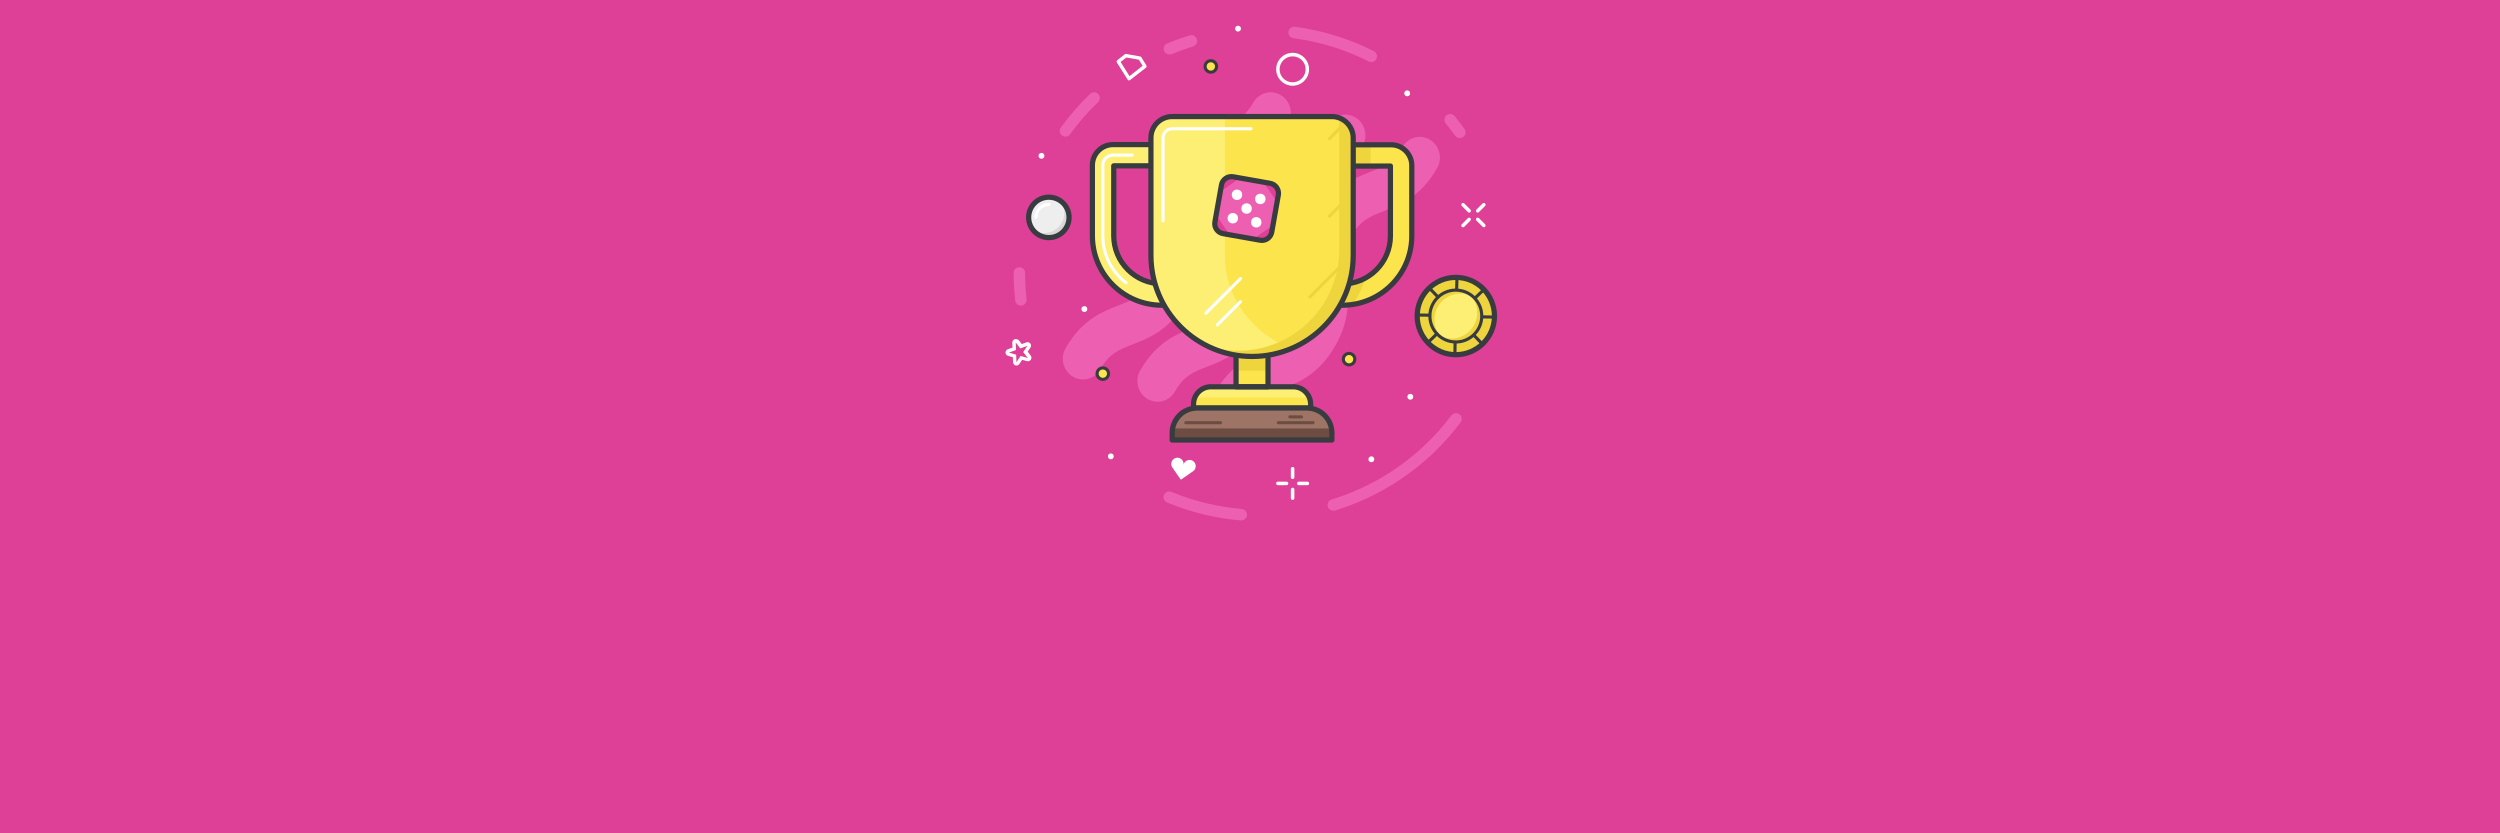 <?xml version="1.0" encoding="utf-8"?>
<!-- Generator: Adobe Illustrator 25.2.3, SVG Export Plug-In . SVG Version: 6.00 Build 0)  -->
<svg version="1.1" id="AskGamblers_Gets_Shortlisted_as_Best_Casino_Affiliate_in_iGB_Affiliate_Awards"
	 xmlns="http://www.w3.org/2000/svg" xmlns:xlink="http://www.w3.org/1999/xlink" x="0px" y="0px" width="2400px" height="800px"
	 viewBox="0 0 2400 800" style="enable-background:new 0 0 2400 800;" xml:space="preserve">
<style type="text/css">
	.st0{fill:#DD4096;}
	.st1{fill:#EED53D;}
	.st2{fill:none;stroke:#383B40;stroke-width:5;stroke-linecap:round;stroke-linejoin:round;stroke-miterlimit:10;}
	.st3{fill:#FDEF73;}
	.st4{fill:none;stroke:#383B40;stroke-width:3;stroke-linecap:round;stroke-linejoin:round;stroke-miterlimit:10;}
	.st5{fill:#ED5FB1;}
	.st6{fill:#FFFFFF;}
	.st7{fill:#FBE44C;}
	.st8{fill:#6D4D42;}
	.st9{fill:none;stroke:#FFFFFF;stroke-width:3;stroke-linecap:round;stroke-linejoin:round;stroke-miterlimit:10;}
	.st10{fill:#9D7466;}
	.st11{fill:none;stroke:#6D4D42;stroke-width:3;stroke-linecap:round;stroke-linejoin:round;stroke-miterlimit:10;}
	.st12{fill:none;stroke:#EED53D;stroke-width:3;stroke-linecap:round;stroke-linejoin:round;stroke-miterlimit:10;}
	.st13{fill:#EEEEEE;}
	.st14{fill:#D8D8D8;}
</style>
<rect class="st0" width="2400" height="800"/>
<g>
	<g>
		<circle class="st1" cx="1397.6" cy="303.4" r="37.1"/>
		<circle class="st2" cx="1397.6" cy="303.4" r="37.1"/>
		<circle class="st3" cx="1397.6" cy="303.4" r="24.9"/>
		<g>
			<path class="st1" d="M1422,295.6c-2.1-5.5-5.9-9.8-10.6-12.5c2.1,2.3,3.9,5,5.1,8.1c4.9,12.9-1.5,27.3-14.4,32.2
				c-7.4,2.8-15.3,1.9-21.6-1.8c6.7,7.2,17.4,10,27.2,6.2C1420.6,322.9,1427,308.4,1422,295.6z"/>
			<path class="st1" d="M1393.1,283.5c7.4-2.8,15.3-1.9,21.6,1.8c-6.7-7.2-17.4-10-27.2-6.2c-12.9,4.9-19.3,19.4-14.4,32.2
				c2.1,5.5,5.9,9.8,10.6,12.5c-2.1-2.3-3.9-5-5.1-8.1C1373.9,302.8,1380.3,288.4,1393.1,283.5z"/>
		</g>
		<circle class="st4" cx="1397.6" cy="303.4" r="24.9"/>
		<g>
			<g>
				<g>
					<line class="st4" x1="1398.4" y1="277.6" x2="1398.7" y2="266.3"/>
					<line class="st4" x1="1396.7" y1="340.5" x2="1396.9" y2="328.7"/>
				</g>
				<g>
					<line class="st4" x1="1423.5" y1="304.2" x2="1434.8" y2="304.4"/>
					<line class="st4" x1="1360.6" y1="302.4" x2="1372.4" y2="302.6"/>
				</g>
			</g>
			<g>
				<g>
					<line class="st4" x1="1416.6" y1="285.6" x2="1424.6" y2="277.9"/>
					<line class="st4" x1="1370.7" y1="328.9" x2="1379.4" y2="320.5"/>
				</g>
				<g>
					<line class="st4" x1="1415.5" y1="322.4" x2="1423.2" y2="330.4"/>
					<line class="st4" x1="1372.1" y1="276.5" x2="1380.5" y2="285.1"/>
				</g>
			</g>
		</g>
	</g>
	<g>
		<g>
			<path class="st5" d="M1022.8,131.2c-1.1,0-2.3-0.3-3.2-1.1c-2.5-1.8-3-5.3-1.2-7.7c8.4-11.6,17.8-22.4,28.1-32.3
				c2.2-2.1,5.7-2.1,7.8,0.2c2.1,2.2,2.1,5.7-0.2,7.8c-9.8,9.4-18.9,19.8-26.8,30.8C1026.2,130.4,1024.5,131.2,1022.8,131.2z"/>
		</g>
		<g>
			<path class="st5" d="M980.1,293.4c-2.8,0-5.2-2.1-5.5-4.9c-1-8.7-1.5-17.6-1.5-26.5c0-3.1,2.5-5.5,5.5-5.5c3.1,0,5.5,2.5,5.5,5.5
				c0,8.4,0.5,16.9,1.4,25.3c0.3,3-1.9,5.8-4.9,6.1C980.5,293.4,980.3,293.4,980.1,293.4z"/>
		</g>
		<g>
			<path class="st5" d="M1191.6,499.6c-0.2,0-0.3,0-0.5,0c-24.4-2.1-48.2-7.8-70.7-17.2c-2.8-1.2-4.2-4.4-3-7.2
				c1.2-2.8,4.4-4.2,7.2-3c21.5,8.9,44.2,14.4,67.4,16.4c3.1,0.3,5.3,2.9,5.1,6C1196.9,497.4,1194.5,499.6,1191.6,499.6z"/>
		</g>
		<g>
			<path class="st5" d="M1280,490.3c-2.4,0-4.6-1.5-5.3-3.9c-0.9-2.9,0.7-6,3.7-6.9c13-4,25.8-9.2,37.9-15.5
				c7.7-4,15.3-8.5,22.5-13.4c21-14.2,39.3-31.6,54.5-51.8c1.8-2.4,5.3-2.9,7.8-1.1c2.4,1.8,2.9,5.3,1.1,7.8
				c-16,21.2-35.2,39.5-57.2,54.3c-7.5,5.1-15.5,9.8-23.5,14c-12.7,6.6-26.1,12.1-39.8,16.3C1281.1,490.2,1280.5,490.3,1280,490.3z"
				/>
		</g>
		<g>
			<path class="st5" d="M1401.3,132.5c-1.7,0-3.4-0.8-4.5-2.3c-2.8-4-5.8-7.9-8.9-11.7c-1.9-2.4-1.6-5.9,0.8-7.8
				c2.4-1.9,5.9-1.6,7.8,0.8c3.2,4,6.4,8.1,9.4,12.3c1.8,2.5,1.2,6-1.3,7.7C1403.6,132.2,1402.5,132.5,1401.3,132.5z"/>
		</g>
		<g>
			<path class="st5" d="M1316.5,59.6c-0.8,0-1.7-0.2-2.5-0.6c-22.7-11.5-47-19-72.3-22.3c-3-0.4-5.2-3.2-4.8-6.2
				c0.4-3,3.2-5.2,6.2-4.8c26.5,3.5,52,11.4,75.8,23.4c2.7,1.4,3.8,4.7,2.4,7.4C1320.5,58.5,1318.5,59.6,1316.5,59.6z"/>
		</g>
		<g>
			<path class="st5" d="M1122.6,52.3c-2.2,0-4.2-1.3-5.1-3.4c-1.2-2.8,0.2-6.1,3-7.2c7-2.9,14.3-5.5,21.6-7.7c2.9-0.9,6,0.8,6.9,3.7
				c0.9,2.9-0.8,6-3.7,6.9c-6.9,2.1-13.8,4.6-20.5,7.4C1124,52.2,1123.3,52.3,1122.6,52.3z"/>
		</g>
		<g>
			<g>
				<path class="st5" d="M1039.6,364.3c-3.3,0-6.7-0.9-9.8-2.8c-9.2-5.6-12.3-17.8-6.8-27.3c15.7-27.4,35.3-35,51-41.1
					c13.6-5.3,22.5-8.7,31.3-24c8.8-15.3,7.4-25,5.3-39.8c-2.4-17.1-5.4-38.4,10.3-65.8c15.7-27.4,35.3-35,51-41.1
					c13.6-5.3,22.5-8.7,31.3-24c5.4-9.5,17.3-12.6,26.5-7c9.2,5.6,12.3,17.8,6.8,27.3c-15.7,27.4-35.3,35-51,41.1
					c-13.6,5.3-22.5,8.7-31.3,24c-8.8,15.3-7.4,25-5.3,39.8c2.4,17.1,5.4,38.4-10.3,65.8c-15.7,27.4-35.3,35-51,41.1
					c-13.6,5.3-22.5,8.7-31.3,24C1052.7,360.8,1046.3,364.3,1039.6,364.3z"/>
			</g>
			<g>
				<path class="st5" d="M1111.2,385.7c-3.3,0-6.7-0.9-9.8-2.8c-9.2-5.6-12.3-17.8-6.8-27.3c15.7-27.4,35.3-35,51-41.1
					c13.6-5.3,22.5-8.7,31.3-24c8.8-15.3,7.4-25,5.3-39.8c-2.4-17.1-5.4-38.4,10.3-65.8c15.7-27.4,35.3-35,51-41.1
					c13.6-5.3,22.5-8.7,31.3-24c5.4-9.5,17.3-12.6,26.5-7c9.2,5.6,12.3,17.8,6.8,27.3c-15.7,27.4-35.3,35-51,41.1
					c-13.6,5.3-22.5,8.7-31.3,24c-8.8,15.3-7.4,25-5.3,39.8c2.4,17.1,5.4,38.4-10.3,65.8c-15.7,27.4-35.3,35-51,41.1
					c-13.6,5.3-22.5,8.7-31.3,24C1124.3,382.2,1117.8,385.7,1111.2,385.7z"/>
			</g>
			<g>
				<path class="st5" d="M1182.7,407.1c-3.3,0-6.7-0.9-9.8-2.8c-9.2-5.6-12.3-17.8-6.8-27.3c15.7-27.4,35.3-35,51-41.1
					c13.6-5.3,22.5-8.7,31.3-24c8.8-15.3,7.4-25,5.3-39.8c-2.4-17.1-5.4-38.4,10.3-65.8c15.7-27.4,35.3-35,51-41.1
					c13.6-5.3,22.5-8.7,31.3-24c5.4-9.5,17.3-12.6,26.5-7c9.2,5.6,12.3,17.8,6.8,27.3c-15.7,27.4-35.3,35-51,41.1
					c-13.6,5.3-22.5,8.7-31.3,24c-8.8,15.3-7.4,25-5.3,39.8c2.4,17.1,5.4,38.4-10.3,65.8c-15.7,27.4-35.3,35-51,41.1
					c-13.6,5.3-22.5,8.7-31.3,24C1195.8,403.6,1189.4,407.1,1182.7,407.1z"/>
			</g>
		</g>
		<g>
			<path class="st6" d="M1240.9,82.3c-8.7,0-15.8-7.1-15.8-15.8s7.1-15.8,15.8-15.8s15.8,7.1,15.8,15.8S1249.6,82.3,1240.9,82.3z
				 M1240.9,54.1c-6.9,0-12.5,5.6-12.5,12.5S1234,79,1240.9,79s12.5-5.6,12.5-12.5S1247.8,54.1,1240.9,54.1z"/>
		</g>
		<g>
			<g>
				<path class="st6" d="M1240.9,459.9c-0.9,0-1.7-0.7-1.7-1.7V450c0-0.9,0.7-1.7,1.7-1.7s1.7,0.7,1.7,1.7v8.3
					C1242.6,459.2,1241.8,459.9,1240.9,459.9z"/>
			</g>
			<g>
				<path class="st6" d="M1240.9,479.9c-0.9,0-1.7-0.7-1.7-1.7v-8.3c0-0.9,0.7-1.7,1.7-1.7s1.7,0.7,1.7,1.7v8.3
					C1242.6,479.2,1241.8,479.9,1240.9,479.9z"/>
			</g>
			<g>
				<path class="st6" d="M1255.1,465.8h-8.3c-0.9,0-1.7-0.7-1.7-1.7s0.7-1.7,1.7-1.7h8.3c0.9,0,1.7,0.7,1.7,1.7
					S1256,465.8,1255.1,465.8z"/>
			</g>
			<g>
				<path class="st6" d="M1235.1,465.8h-8.3c-0.9,0-1.7-0.7-1.7-1.7s0.7-1.7,1.7-1.7h8.3c0.9,0,1.7,0.7,1.7,1.7
					S1236,465.8,1235.1,465.8z"/>
			</g>
		</g>
		<g>
			<path class="st6" d="M975.1,328.8l4.4,5.7l6.8-2.5l-4,6l4.4,5.7l-6.9-2l-4,6l-0.3-7.2l-6.9-2l6.8-2.5L975.1,328.8 M986.3,332
				L986.3,332 M975.1,325.5c-0.4,0-0.8,0.1-1.1,0.2c-1.4,0.5-2.2,1.8-2.2,3.2l0.2,4.8l-4.5,1.6c-1.4,0.5-2.2,1.8-2.2,3.2
				s1,2.7,2.4,3.1l4.6,1.3l0.2,4.8c0.1,1.4,1,2.7,2.4,3.1c0.3,0.1,0.6,0.1,0.9,0.1c1.1,0,2.1-0.5,2.8-1.5l2.7-4l4.6,1.3
				c0.3,0.1,0.6,0.1,0.9,0.1c1.1,0,2.1-0.5,2.8-1.5c0.8-1.2,0.8-2.8-0.1-3.9l-2.9-3.8l2.6-3.9c0.4-0.5,0.6-1.2,0.6-1.9
				c0-1.8-1.4-3.3-3.2-3.3c0,0-0.1,0-0.1,0c-0.1,0-0.2,0-0.3,0c-0.3,0-0.6,0.1-0.9,0.2l-4.4,1.6l-2.9-3.8
				C977.1,325.9,976.1,325.5,975.1,325.5L975.1,325.5z"/>
		</g>
		<g>
			<path class="st6" d="M1136.2,446.4c0.6-3.2-1.6-6.3-4.8-6.9c-3.2-0.6-6.3,1.6-6.9,4.8c-0.3,1.5,0,2.9,0.7,4.1
				c2,3.1,8.4,12.1,8.4,12.1s9.2-6.2,12.1-8.4c1.1-0.8,1.8-2.1,2.1-3.6c0.6-3.2-1.6-6.3-4.8-6.9
				C1139.8,441.1,1136.7,443.2,1136.2,446.4z"/>
		</g>
		<g>
			<circle class="st6" cx="1066.4" cy="438.1" r="2.8"/>
		</g>
		<g>
			<circle class="st6" cx="1353.9" cy="380.9" r="2.8"/>
		</g>
		<g>
			<circle class="st6" cx="1316.5" cy="440.9" r="2.8"/>
		</g>
		<g>
			<circle class="st6" cx="1041" cy="296.7" r="2.8"/>
		</g>
		<g>
			<circle class="st6" cx="1350.9" cy="89.6" r="2.8"/>
		</g>
		<g>
			<circle class="st6" cx="999.8" cy="149.6" r="2.8"/>
		</g>
		<g>
			<circle class="st6" cx="1188.5" cy="27.5" r="2.8"/>
		</g>
		<g>
			<g>
				<path class="st6" d="M1418.6,204.1c-0.4,0-0.9-0.2-1.2-0.5c-0.6-0.6-0.6-1.7,0-2.4l5.9-5.9c0.6-0.6,1.7-0.6,2.4,0
					c0.6,0.6,0.6,1.7,0,2.4l-5.9,5.9C1419.5,204,1419.1,204.1,1418.6,204.1z"/>
			</g>
			<g>
				<path class="st6" d="M1404.5,218.2c-0.4,0-0.9-0.2-1.2-0.5c-0.6-0.6-0.6-1.7,0-2.4l5.9-5.9c0.6-0.6,1.7-0.6,2.4,0
					c0.6,0.6,0.6,1.7,0,2.4l-5.9,5.9C1405.4,218.1,1404.9,218.2,1404.5,218.2z"/>
			</g>
			<g>
				<path class="st6" d="M1424.5,218.2c-0.4,0-0.9-0.2-1.2-0.5l-5.9-5.9c-0.6-0.6-0.6-1.7,0-2.4c0.6-0.6,1.7-0.6,2.4,0l5.9,5.9
					c0.6,0.6,0.6,1.7,0,2.4C1425.4,218.1,1424.9,218.2,1424.5,218.2z"/>
			</g>
			<g>
				<path class="st6" d="M1410.4,204.1c-0.4,0-0.9-0.2-1.2-0.5l-5.9-5.9c-0.6-0.6-0.6-1.7,0-2.4c0.6-0.6,1.7-0.6,2.4,0l5.9,5.9
					c0.6,0.6,0.6,1.7,0,2.4C1411.2,204,1410.8,204.1,1410.4,204.1z"/>
			</g>
		</g>
		<g>
			<path class="st6" d="M1083.9,77.2c-0.1,0-0.2,0-0.3,0c-0.5-0.1-0.9-0.4-1.1-0.8L1072.2,60c-0.4-0.7-0.3-1.7,0.4-2.2l7.2-5.7
				c0.4-0.3,0.9-0.4,1.3-0.3l13.5,2.4c0.5,0.1,0.9,0.4,1.1,0.8l4.8,7.8c0.4,0.7,0.3,1.7-0.4,2.2l-15.3,11.9
				C1084.6,77.1,1084.3,77.2,1083.9,77.2z M1075.8,59.5l8.5,13.6l12.6-9.9l-3.6-5.9l-12.1-2.1L1075.8,59.5z"/>
		</g>
	</g>
	<g>
		<g>
			<path class="st3" d="M1182.6,293h-67.3c-36.7,0-66.6-29.9-66.6-66.6v-67.8c0-10.9,8.9-19.8,19.8-19.8h82
				c5.6,0,10.2,4.6,10.2,10.2s-4.6,10.2-10.2,10.2h-81.3v67.1c0,25.4,20.7,46.1,46.1,46.1h67.3c5.6,0,10.2,4.6,10.2,10.2
				C1192.8,288.5,1188.3,293,1182.6,293z"/>
		</g>
		<g>
			<path class="st7" d="M1288.7,293h-67.3c-5.6,0-10.2-4.6-10.2-10.2c0-5.6,4.6-10.2,10.2-10.2h67.3c25.4,0,46.1-20.7,46.1-46.1
				v-67.1h-81.3c-5.6,0-10.2-4.6-10.2-10.2s4.6-10.2,10.2-10.2h82c10.9,0,19.8,8.9,19.8,19.8v67.8
				C1355.3,263.2,1325.4,293,1288.7,293z M1335.5,159.3"/>
		</g>
		<rect x="1186.6" y="340.6" class="st7" width="30.7" height="30.7"/>
		<rect x="1186.6" y="340.6" class="st1" width="30.7" height="15.3"/>
		<path class="st3" d="M1258.2,391.8h-112.4V388c0-9.2,7.5-16.7,16.7-16.7h79c9.2,0,16.7,7.5,16.7,16.7V391.8z"/>
		<path class="st8" d="M1278.6,422.4h-153.3v-6.8c0-13.2,10.7-23.9,23.9-23.9h105.5c13.2,0,23.9,10.7,23.9,23.9V422.4z"/>
		<g>
			<path class="st1" d="M1243.4,149.1c0,5.6,4.6,10.2,10.2,10.2h62.1v-20.4h-62.1C1247.9,138.9,1243.4,143.5,1243.4,149.1z"/>
			<path class="st1" d="M1288.7,272.6h-67.3c-5.6,0-10.2,4.6-10.2,10.2c0,5.6,4.6,10.2,10.2,10.2h67.3c3.4,0,6.7-0.3,9.9-0.7
				c5.3-7.8,9.6-16.4,12.5-25.5C1304.5,270.5,1296.9,272.6,1288.7,272.6z"/>
		</g>
		<g>
			<g>
				<path class="st9" d="M1086.9,148.9h-18.4c-5.4,0-9.8,4.4-9.8,9.8v67.8c0,18.3,8.7,34.5,22.2,44.9"/>
			</g>
		</g>
		<g>
			<path class="st2" d="M1182.6,293h-67.3c-36.7,0-66.6-29.9-66.6-66.6v-67.8c0-10.9,8.9-19.8,19.8-19.8h82
				c5.6,0,10.2,4.6,10.2,10.2s-4.6,10.2-10.2,10.2h-81.3v67.1c0,25.4,20.7,46.1,46.1,46.1h67.3c5.6,0,10.2,4.6,10.2,10.2
				C1192.8,288.5,1188.3,293,1182.6,293z"/>
		</g>
		<g>
			<path class="st2" d="M1288.7,293h-67.3c-5.6,0-10.2-4.6-10.2-10.2c0-5.6,4.6-10.2,10.2-10.2h67.3c25.4,0,46.1-20.7,46.1-46.1
				v-67.1h-81.3c-5.6,0-10.2-4.6-10.2-10.2s4.6-10.2,10.2-10.2h82c10.9,0,19.8,8.9,19.8,19.8v67.8
				C1355.3,263.2,1325.4,293,1288.7,293z"/>
		</g>
		<rect x="1186.6" y="340.6" class="st2" width="30.7" height="30.7"/>
		<path class="st7" d="M1145.8,388v3.8h112.4V388c0-2.3-0.5-4.5-1.3-6.5h-109.8C1146.2,383.5,1145.8,385.7,1145.8,388z"/>
		<path class="st2" d="M1258.2,391.8h-112.4V388c0-9.2,7.5-16.7,16.7-16.7h79c9.2,0,16.7,7.5,16.7,16.7V391.8z"/>
		<path class="st10" d="M1278.2,411.3c-2-11.1-11.7-19.6-23.5-19.6h-105.5c-11.7,0-21.4,8.4-23.5,19.6H1278.2z"/>
		<path class="st2" d="M1278.6,422.4h-153.3v-6.8c0-13.2,10.7-23.9,23.9-23.9h105.5c13.2,0,23.9,10.7,23.9,23.9V422.4z"/>
		<path class="st7" d="M1278.6,111.9h-153.3c-11.3,0-20.4,9.2-20.4,20.4v112.8c0,53.6,43.5,97.1,97.1,97.1
			c53.6,0,97.1-43.5,97.1-97.1V132.3C1299,121.1,1289.9,111.9,1278.6,111.9z"/>
		<path class="st3" d="M1205.1,342.2c12.1-0.4,23.7-3,34.4-7.4c-37.3-14.7-63.6-49.2-63.6-89.6V111.9h-49.2
			c-12,0-21.8,9.2-21.8,20.4v112.8C1104.9,297.7,1149.4,340.5,1205.1,342.2z"/>
		<path class="st1" d="M1285.7,113.2v126.4c0,53.6-43.5,97.1-97.1,97.1c-10.7,0-21-1.7-30.6-4.9c13.2,6.7,28.1,10.5,43.9,10.5
			c53.6,0,97.1-43.5,97.1-97.1V132.3C1299,123.6,1293.5,116.1,1285.7,113.2z"/>
		<g>
			<path class="st9" d="M1200.9,123.6h-75.6c-4.8,0-8.8,3.9-8.8,8.8v79.5"/>
		</g>
		<path class="st2" d="M1278.6,111.9h-153.3c-11.3,0-20.4,9.2-20.4,20.4v112.8c0,53.6,43.5,97.1,97.1,97.1
			c53.6,0,97.1-43.5,97.1-97.1V132.3C1299,121.1,1289.9,111.9,1278.6,111.9z"/>
		<line class="st11" x1="1238.3" y1="400.2" x2="1249.4" y2="400.2"/>
		<line class="st11" x1="1138.4" y1="405.8" x2="1171.7" y2="405.8"/>
		<line class="st11" x1="1227.2" y1="405.8" x2="1260.5" y2="405.8"/>
		<line class="st9" x1="1157.6" y1="300.7" x2="1190.9" y2="267.4"/>
		<line class="st9" x1="1168.7" y1="311.8" x2="1190.9" y2="289.6"/>
		<line class="st12" x1="1257.5" y1="285.1" x2="1290.7" y2="251.8"/>
		<line class="st12" x1="1276.3" y1="207.5" x2="1287.4" y2="196.4"/>
		<line class="st12" x1="1276.3" y1="133.1" x2="1287.4" y2="122"/>
		<g>
			<g>
				<path class="st7" d="M1058.7,364.2L1058.7,364.2c3.1,0,5.5-2.5,5.5-5.5l0,0c0-3.1-2.5-5.5-5.5-5.5l0,0c-3.1,0-5.5,2.5-5.5,5.5
					l0,0C1053.2,361.7,1055.7,364.2,1058.7,364.2z"/>
			</g>
			<g>
				<path class="st4" d="M1058.7,364.2L1058.7,364.2c3.1,0,5.5-2.5,5.5-5.5l0,0c0-3.1-2.5-5.5-5.5-5.5l0,0c-3.1,0-5.5,2.5-5.5,5.5
					l0,0C1053.2,361.7,1055.7,364.2,1058.7,364.2z"/>
			</g>
		</g>
		<g>
			<g>
				<path class="st7" d="M1162.4,69.3L1162.4,69.3c3.1,0,5.5-2.5,5.5-5.5v0c0-3.1-2.5-5.5-5.5-5.5h0c-3.1,0-5.5,2.5-5.5,5.5v0
					C1156.9,66.8,1159.3,69.3,1162.4,69.3z"/>
			</g>
			<g>
				<path class="st4" d="M1162.4,69.3L1162.4,69.3c3.1,0,5.5-2.5,5.5-5.5v0c0-3.1-2.5-5.5-5.5-5.5h0c-3.1,0-5.5,2.5-5.5,5.5v0
					C1156.9,66.8,1159.3,69.3,1162.4,69.3z"/>
			</g>
		</g>
		<g>
			<g>
				<path class="st7" d="M1295.1,350.3L1295.1,350.3c3.1,0,5.5-2.5,5.5-5.5v0c0-3.1-2.5-5.5-5.5-5.5l0,0c-3.1,0-5.5,2.5-5.5,5.5v0
					C1289.6,347.8,1292.1,350.3,1295.1,350.3z"/>
			</g>
			<g>
				<path class="st4" d="M1295.1,350.3L1295.1,350.3c3.1,0,5.5-2.5,5.5-5.5v0c0-3.1-2.5-5.5-5.5-5.5l0,0c-3.1,0-5.5,2.5-5.5,5.5v0
					C1289.6,347.8,1292.1,350.3,1295.1,350.3z"/>
			</g>
		</g>
	</g>
	<g>
		<path class="st5" d="M1209.7,230.6l-35.5-6.3c-5.3-0.9-8.8-6-7.9-11.2l6.3-35.5c0.9-5.3,6-8.8,11.2-7.9l35.5,6.3
			c5.3,0.9,8.8,6,7.9,11.2l-6.3,35.5C1220,228.1,1214.9,231.6,1209.7,230.6z"/>
		<g>
			<path class="st0" d="M1226,193.7l1.1-6.4c0.9-5.3-2.6-10.3-7.9-11.2l-6.4-1.1L1226,193.7z"/>
			<path class="st0" d="M1190.2,170.9l-6.4-1.1c-5.3-0.9-10.3,2.6-11.2,7.9l-1.1,6.4L1190.2,170.9z"/>
			<path class="st0" d="M1203.2,229.5l6.4,1.1c5.3,0.9,10.3-2.6,11.2-7.9l1.1-6.4L1203.2,229.5z"/>
			<path class="st0" d="M1167.4,206.7l-1.1,6.4c-0.9,5.3,2.6,10.3,7.9,11.2l6.4,1.1L1167.4,206.7z"/>
		</g>
		<path class="st2" d="M1209.7,230.6l-35.5-6.3c-5.3-0.9-8.8-6-7.9-11.2l6.3-35.5c0.9-5.3,6-8.8,11.2-7.9l35.5,6.3
			c5.3,0.9,8.8,6,7.9,11.2l-6.3,35.5C1220,228.1,1214.9,231.6,1209.7,230.6z"/>
		<circle class="st6" cx="1196.7" cy="200.2" r="5"/>
		<circle class="st6" cx="1187.5" cy="187" r="5"/>
		<circle class="st6" cx="1206" cy="213.4" r="5"/>
		<circle class="st6" cx="1209.9" cy="191" r="5"/>
		<circle class="st6" cx="1183.5" cy="209.5" r="5"/>
	</g>
	<g>
		<circle class="st13" cx="1006.9" cy="208.7" r="19.4"/>
		<path class="st14" d="M1018.2,193c2.3,3.2,3.6,7.1,3.6,11.3c0,10.7-8.7,19.4-19.4,19.4c-4.2,0-8.1-1.4-11.3-3.6
			c3.5,4.9,9.3,8.1,15.8,8.1c10.7,0,19.4-8.7,19.4-19.4C1026.3,202.2,1023.1,196.5,1018.2,193z"/>
		<path class="st9" d="M994.5,208.7c0-6.9,5.6-12.4,12.4-12.4"/>
		<circle class="st2" cx="1006.9" cy="208.7" r="19.4"/>
	</g>
</g>
</svg>
